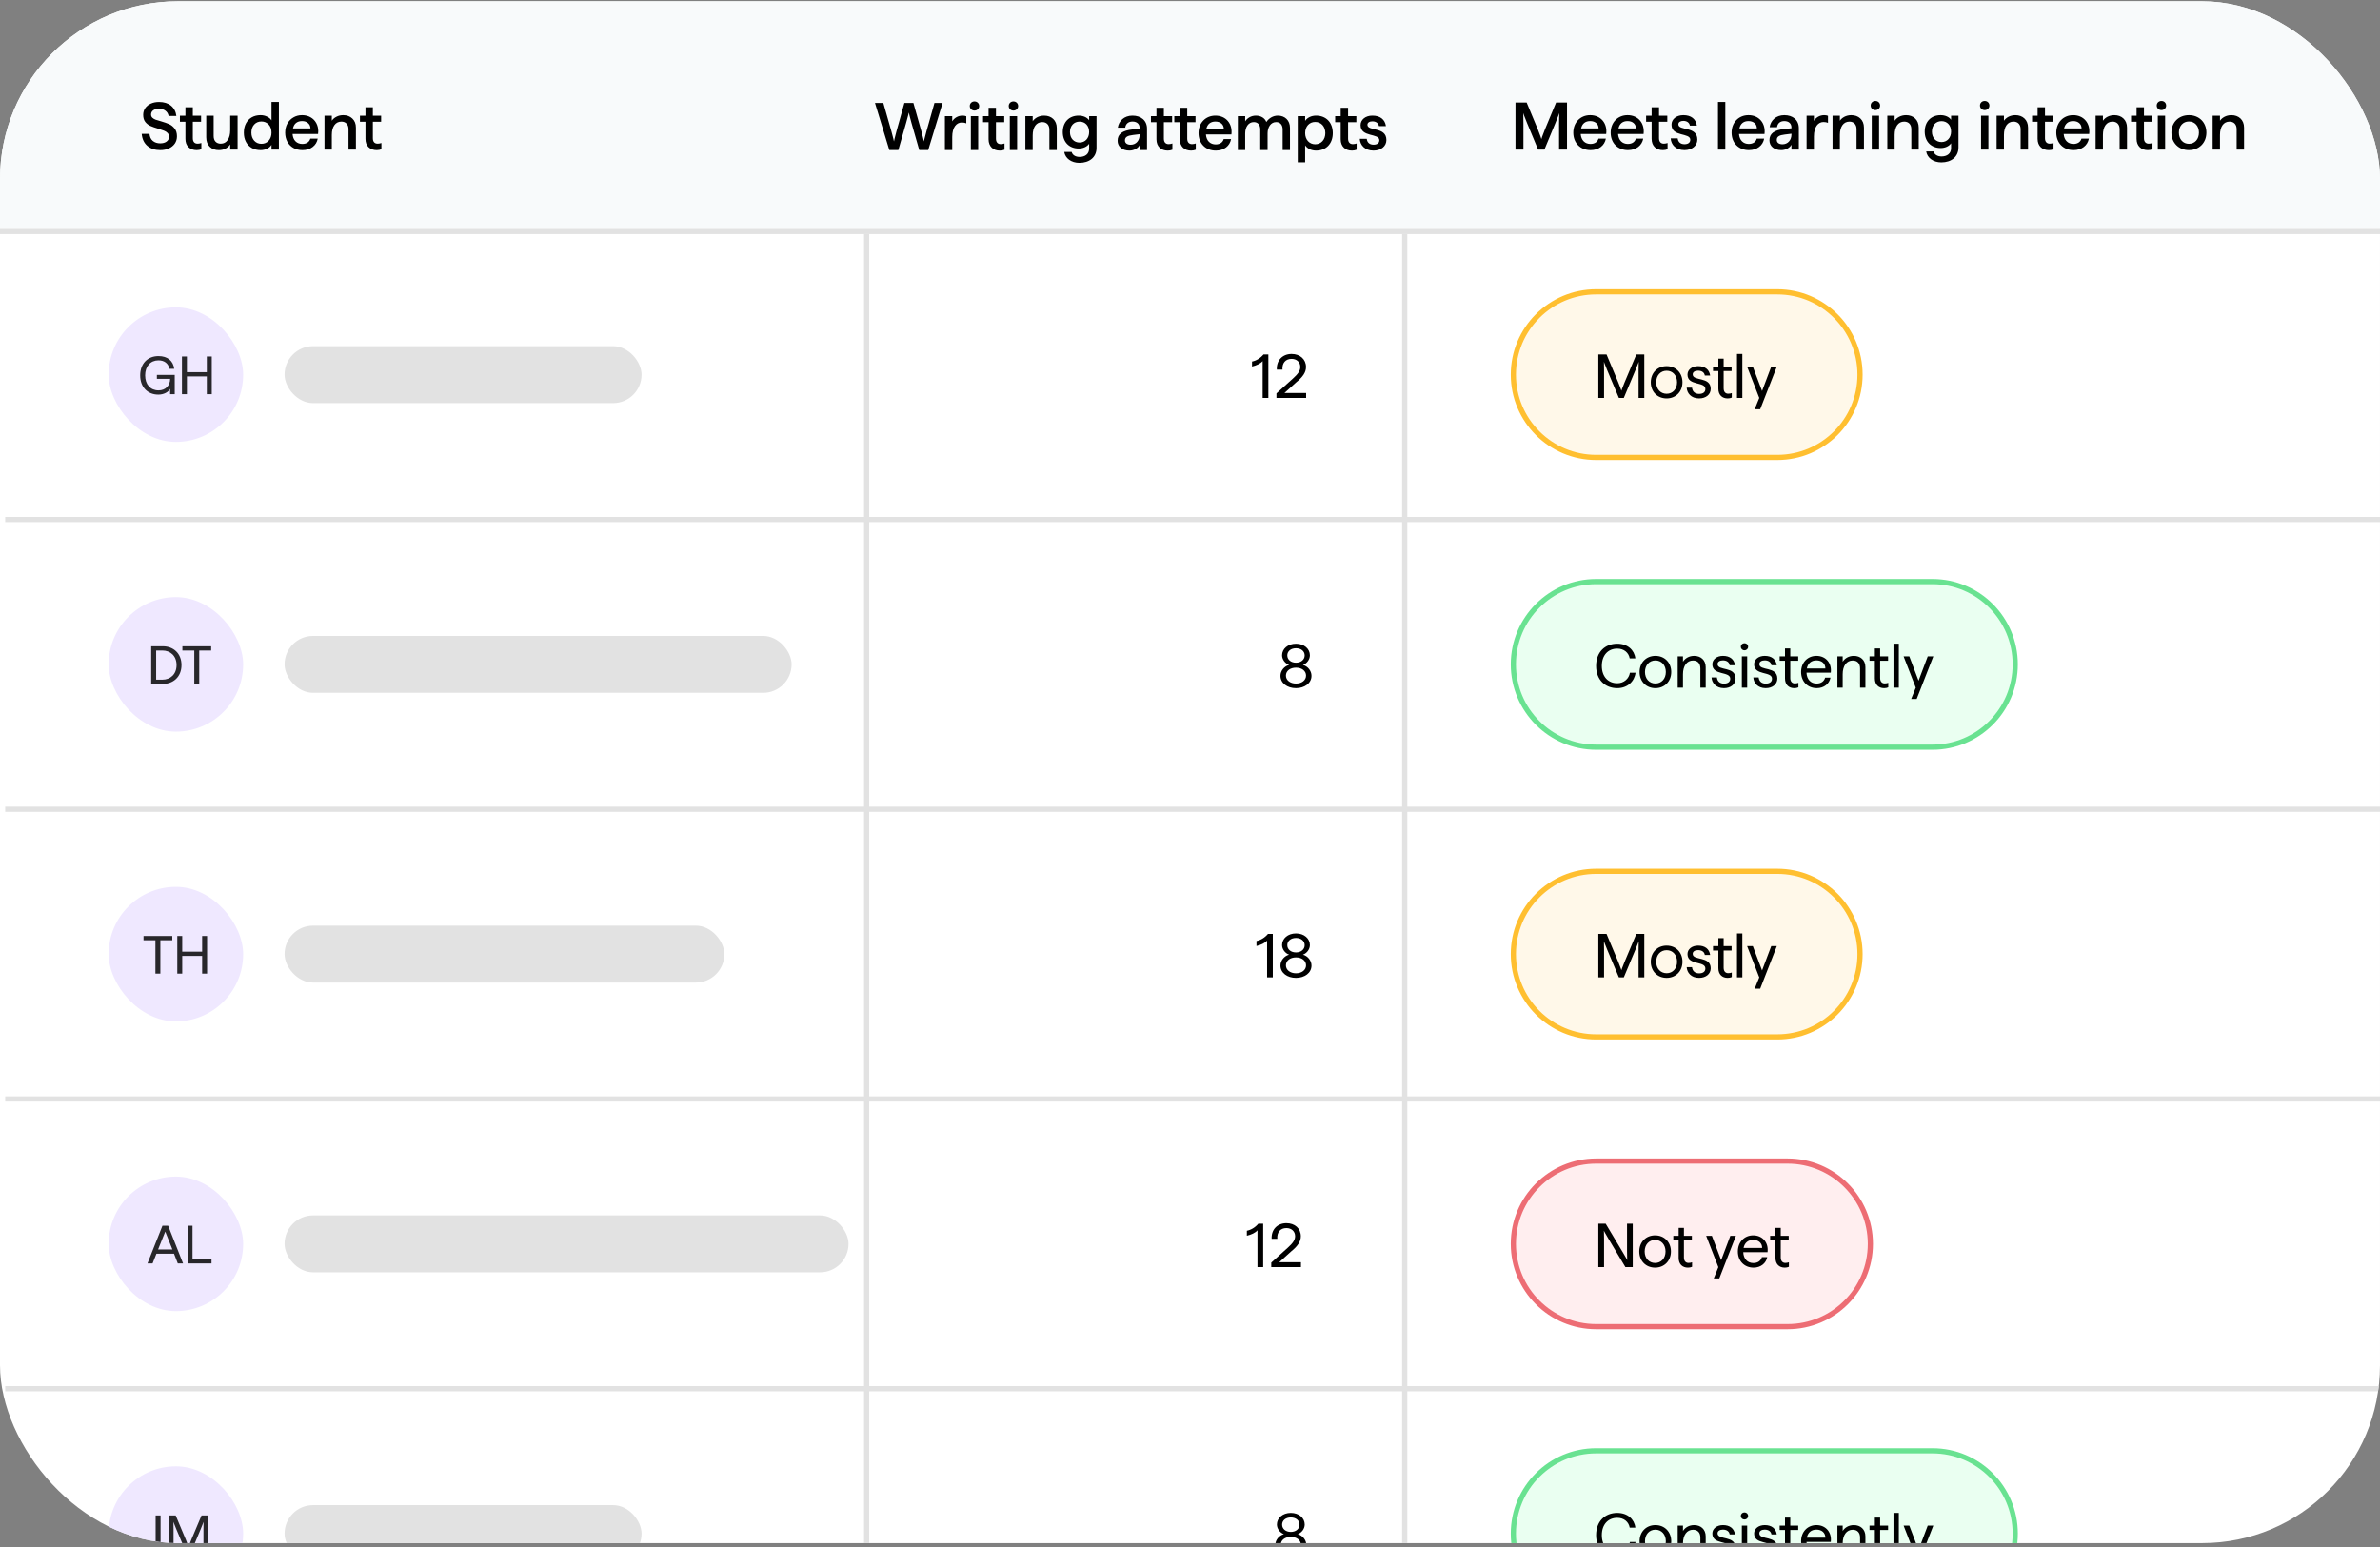<svg width="460" height="299" viewBox="0 0 460 299" fill="none" xmlns="http://www.w3.org/2000/svg">
<rect x="0" y="0" width="460" height="299" fill="#808080" stroke="none"/>
<g clip-path="url(#clip0_17684_5222)">
<rect y="0.249" width="460" height="298" rx="34.368" fill="white"/>
<rect x="-16" y="-10.751" width="518" height="55" fill="#F8FAFB"/>
<path d="M30.965 29.013C29.96 29.013 29.132 28.74 28.482 28.194C27.841 27.64 27.477 26.864 27.39 25.867H28.885C28.946 26.465 29.162 26.92 29.535 27.232C29.916 27.544 30.393 27.7 30.965 27.7C31.468 27.7 31.875 27.588 32.187 27.362C32.508 27.128 32.668 26.821 32.668 26.439C32.668 26.136 32.573 25.889 32.382 25.698C32.2 25.508 31.97 25.36 31.693 25.256C31.424 25.144 31.047 25.014 30.562 24.866C29.947 24.684 29.444 24.507 29.054 24.333C28.673 24.16 28.348 23.904 28.079 23.566C27.81 23.22 27.676 22.765 27.676 22.201C27.676 21.707 27.806 21.274 28.066 20.901C28.335 20.52 28.699 20.225 29.158 20.017C29.626 19.809 30.15 19.705 30.731 19.705C31.684 19.705 32.456 19.944 33.045 20.42C33.634 20.897 33.981 21.56 34.085 22.409H32.59C32.503 21.976 32.295 21.638 31.966 21.395C31.637 21.144 31.225 21.018 30.731 21.018C30.263 21.018 29.89 21.118 29.613 21.317C29.336 21.517 29.197 21.79 29.197 22.136C29.197 22.379 29.279 22.583 29.444 22.747C29.609 22.903 29.817 23.029 30.068 23.124C30.328 23.22 30.675 23.324 31.108 23.436C31.758 23.627 32.287 23.813 32.694 23.995C33.101 24.177 33.452 24.459 33.747 24.84C34.05 25.213 34.202 25.716 34.202 26.348C34.202 26.877 34.063 27.345 33.786 27.752C33.509 28.151 33.123 28.463 32.629 28.688C32.144 28.905 31.589 29.013 30.965 29.013ZM38.01 29.013C37.368 29.013 36.844 28.823 36.437 28.441C36.038 28.06 35.839 27.523 35.839 26.829V23.527H34.773V22.357H35.839V20.732H37.269V22.357H38.868V23.527H37.269V26.712C37.269 27.059 37.351 27.323 37.516 27.505C37.681 27.679 37.906 27.765 38.192 27.765C38.434 27.765 38.677 27.722 38.92 27.635V28.844C38.66 28.957 38.356 29.013 38.01 29.013ZM42.295 29.013C41.576 29.013 40.991 28.797 40.54 28.363C40.09 27.921 39.864 27.315 39.864 26.543V22.357H41.294V26.283C41.294 26.751 41.416 27.115 41.658 27.375C41.91 27.635 42.243 27.765 42.659 27.765C43.231 27.765 43.678 27.536 43.998 27.076C44.328 26.608 44.492 25.976 44.492 25.178V22.357H45.922V28.909H44.492V27.895C44.302 28.225 44.011 28.493 43.621 28.701C43.24 28.909 42.798 29.013 42.295 29.013ZM50.369 29.013C49.727 29.013 49.16 28.875 48.666 28.597C48.181 28.32 47.803 27.926 47.535 27.414C47.266 26.903 47.132 26.309 47.132 25.633C47.132 24.957 47.266 24.364 47.535 23.852C47.803 23.341 48.181 22.947 48.666 22.669C49.16 22.392 49.727 22.253 50.369 22.253C50.819 22.253 51.236 22.349 51.617 22.539C52.007 22.721 52.293 22.964 52.475 23.267V19.705H53.905V28.909H52.475V27.986C52.293 28.298 52.007 28.55 51.617 28.74C51.227 28.922 50.811 29.013 50.369 29.013ZM50.525 27.791C51.097 27.791 51.565 27.592 51.929 27.193C52.293 26.786 52.475 26.266 52.475 25.633C52.475 24.992 52.293 24.472 51.929 24.073C51.565 23.675 51.097 23.475 50.525 23.475C49.953 23.475 49.485 23.675 49.121 24.073C48.766 24.472 48.588 24.992 48.588 25.633C48.588 26.266 48.77 26.786 49.134 27.193C49.498 27.592 49.962 27.791 50.525 27.791ZM58.458 29.013C57.8 29.013 57.215 28.87 56.703 28.584C56.2 28.298 55.81 27.9 55.533 27.388C55.256 26.868 55.117 26.283 55.117 25.633C55.117 24.983 55.256 24.403 55.533 23.891C55.819 23.38 56.209 22.981 56.703 22.695C57.197 22.401 57.756 22.253 58.38 22.253C59.004 22.253 59.55 22.388 60.018 22.656C60.495 22.925 60.863 23.298 61.123 23.774C61.383 24.251 61.513 24.784 61.513 25.373C61.513 25.547 61.5 25.72 61.474 25.893H56.547C56.59 26.5 56.781 26.972 57.119 27.31C57.466 27.648 57.904 27.817 58.432 27.817C58.84 27.817 59.178 27.726 59.446 27.544C59.715 27.362 59.892 27.111 59.979 26.79H61.409C61.288 27.458 60.963 27.995 60.434 28.402C59.906 28.81 59.247 29.013 58.458 29.013ZM60.005 24.814C59.996 24.381 59.84 24.039 59.537 23.787C59.242 23.527 58.857 23.397 58.38 23.397C57.912 23.397 57.526 23.519 57.223 23.761C56.928 23.995 56.729 24.346 56.625 24.814H60.005ZM62.718 22.357H64.135V23.332C64.334 23.02 64.629 22.765 65.019 22.565C65.409 22.357 65.851 22.253 66.345 22.253C67.064 22.253 67.649 22.47 68.1 22.903C68.559 23.337 68.789 23.922 68.789 24.658V28.909H67.359V24.97C67.359 24.511 67.233 24.151 66.982 23.891C66.739 23.631 66.406 23.501 65.981 23.501C65.409 23.501 64.958 23.731 64.629 24.19C64.299 24.65 64.135 25.278 64.135 26.075V28.909H62.718V22.357ZM72.808 29.013C72.166 29.013 71.642 28.823 71.235 28.441C70.836 28.06 70.637 27.523 70.637 26.829V23.527H69.571V22.357H70.637V20.732H72.067V22.357H73.666V23.527H72.067V26.712C72.067 27.059 72.149 27.323 72.314 27.505C72.478 27.679 72.704 27.765 72.99 27.765C73.232 27.765 73.475 27.722 73.718 27.635V28.844C73.458 28.957 73.154 29.013 72.808 29.013Z" fill="black"/>
<path d="M171.886 29L169.117 19.9H170.729L172.276 25.334C172.64 26.595 172.783 27.336 172.783 27.336C172.783 27.336 172.926 26.595 173.277 25.334L174.798 19.9H176.54L178.074 25.334C178.425 26.595 178.568 27.336 178.568 27.336C178.568 27.336 178.724 26.595 179.075 25.334L180.609 19.9H182.182L179.4 29H177.671L176.163 23.735C175.799 22.487 175.656 21.746 175.656 21.746C175.656 21.746 175.5 22.487 175.136 23.735L173.628 29H171.886ZM182.628 29V22.448H184.045V23.449C184.422 22.786 185.202 22.344 186.021 22.344C186.294 22.344 186.554 22.383 186.762 22.474V23.839C186.463 23.709 186.151 23.67 185.891 23.67C184.877 23.67 184.045 24.58 184.045 26.465V29H182.628ZM187.643 29V22.448H189.06V29H187.643ZM188.345 21.369C187.825 21.369 187.435 20.992 187.435 20.485C187.435 19.978 187.825 19.601 188.345 19.601C188.865 19.601 189.255 19.978 189.255 20.485C189.255 20.992 188.865 21.369 188.345 21.369ZM193.238 29.104C191.99 29.104 191.067 28.337 191.067 26.92V23.618H190.001V22.448H191.067V20.823H192.497V22.448H194.096V23.618H192.497V26.803C192.497 27.505 192.861 27.856 193.42 27.856C193.654 27.856 193.927 27.804 194.148 27.726V28.935C193.875 29.052 193.55 29.104 193.238 29.104ZM195.171 29V22.448H196.588V29H195.171ZM195.873 21.369C195.353 21.369 194.963 20.992 194.963 20.485C194.963 19.978 195.353 19.601 195.873 19.601C196.393 19.601 196.783 19.978 196.783 20.485C196.783 20.992 196.393 21.369 195.873 21.369ZM198.18 29V22.448H199.597V23.423C199.974 22.851 200.767 22.344 201.807 22.344C203.211 22.344 204.251 23.241 204.251 24.749V29H202.821V25.061C202.821 24.125 202.275 23.592 201.443 23.592C200.299 23.592 199.597 24.567 199.597 26.166V29H198.18ZM208.619 31.47C207.059 31.47 205.889 30.599 205.694 29.364H207.124C207.28 29.962 207.865 30.326 208.658 30.326C209.711 30.326 210.504 29.78 210.504 28.714V27.778C210.114 28.35 209.334 28.701 208.489 28.701C206.643 28.701 205.408 27.44 205.408 25.529C205.408 23.592 206.63 22.344 208.489 22.344C209.321 22.344 210.114 22.669 210.504 23.241V22.448H211.934V28.584C211.934 30.417 210.53 31.47 208.619 31.47ZM208.658 27.544C209.737 27.544 210.504 26.712 210.504 25.516C210.504 24.294 209.737 23.501 208.658 23.501C207.566 23.501 206.799 24.307 206.799 25.529C206.799 26.725 207.566 27.544 208.658 27.544ZM218.298 29.104C216.907 29.104 216.01 28.337 216.01 27.206C216.01 25.906 216.907 25.23 218.935 25.009L220.261 24.879V24.71C220.261 23.943 219.715 23.488 218.883 23.488C218.103 23.488 217.583 23.904 217.479 24.671H216.049C216.231 23.384 217.271 22.344 218.883 22.344C220.521 22.344 221.691 23.267 221.691 24.879V29H220.261V28.051C219.988 28.623 219.182 29.104 218.298 29.104ZM217.427 27.141C217.427 27.661 217.856 27.973 218.532 27.973C219.572 27.973 220.261 27.154 220.261 26.114V25.932L219 26.088C217.895 26.218 217.427 26.491 217.427 27.141ZM225.688 29.104C224.44 29.104 223.517 28.337 223.517 26.92V23.618H222.451V22.448H223.517V20.823H224.947V22.448H226.546V23.618H224.947V26.803C224.947 27.505 225.311 27.856 225.87 27.856C226.104 27.856 226.377 27.804 226.598 27.726V28.935C226.325 29.052 226 29.104 225.688 29.104ZM230.207 29.104C228.959 29.104 228.036 28.337 228.036 26.92V23.618H226.97V22.448H228.036V20.823H229.466V22.448H231.065V23.618H229.466V26.803C229.466 27.505 229.83 27.856 230.389 27.856C230.623 27.856 230.896 27.804 231.117 27.726V28.935C230.844 29.052 230.519 29.104 230.207 29.104ZM234.989 29.104C232.987 29.104 231.648 27.7 231.648 25.724C231.648 23.748 233.026 22.344 234.911 22.344C236.991 22.344 238.265 23.956 238.005 25.984H233.078C233.169 27.206 233.91 27.908 234.963 27.908C235.795 27.908 236.341 27.505 236.51 26.881H237.94C237.706 28.194 236.588 29.104 234.989 29.104ZM233.156 24.905H236.536C236.523 24.034 235.86 23.488 234.911 23.488C233.988 23.488 233.364 23.969 233.156 24.905ZM246.971 22.344C248.362 22.344 249.324 23.267 249.324 24.71V29H247.907V25.022C247.907 24.138 247.439 23.592 246.659 23.592C245.619 23.592 244.995 24.567 244.995 25.776V29H243.578V25.022C243.578 24.138 243.123 23.592 242.33 23.592C241.29 23.592 240.666 24.567 240.666 25.776V29H239.249V22.448H240.666V23.449C241.043 22.838 241.797 22.344 242.746 22.344C243.721 22.344 244.501 22.851 244.748 23.579C245.242 22.851 246.061 22.344 246.971 22.344ZM250.827 31.366V22.448H252.257V23.358C252.634 22.747 253.466 22.344 254.363 22.344C256.313 22.344 257.6 23.67 257.6 25.724C257.6 27.778 256.313 29.104 254.363 29.104C253.479 29.104 252.634 28.701 252.257 28.077V31.366H250.827ZM254.207 27.882C255.338 27.882 256.157 26.998 256.157 25.724C256.157 24.437 255.338 23.566 254.207 23.566C253.063 23.566 252.257 24.437 252.257 25.724C252.257 26.985 253.063 27.882 254.207 27.882ZM261.298 29.104C260.05 29.104 259.127 28.337 259.127 26.92V23.618H258.061V22.448H259.127V20.823H260.557V22.448H262.156V23.618H260.557V26.803C260.557 27.505 260.921 27.856 261.48 27.856C261.714 27.856 261.987 27.804 262.208 27.726V28.935C261.935 29.052 261.61 29.104 261.298 29.104ZM265.48 29.104C263.79 29.104 262.88 28.038 262.815 26.829H264.167C264.245 27.544 264.713 27.96 265.48 27.96C266.169 27.96 266.598 27.648 266.598 27.102C266.598 25.685 262.971 26.608 262.971 24.177C262.971 23.15 263.881 22.344 265.259 22.344C266.754 22.344 267.69 23.085 267.872 24.372H266.52C266.429 23.787 265.922 23.449 265.259 23.449C264.713 23.449 264.297 23.683 264.297 24.112C264.297 25.425 267.963 24.424 267.963 27.063C267.963 28.259 266.923 29.104 265.48 29.104Z" fill="black"/>
<path d="M292.91 28.909V19.809H295.068L297.213 24.97C297.707 26.166 297.915 26.881 297.915 26.881C297.915 26.881 298.123 26.166 298.617 24.97L300.762 19.809H302.868V28.909H301.334V23.904C301.334 22.604 301.386 21.85 301.386 21.85C301.386 21.85 301.126 22.565 300.632 23.761L298.5 28.909H297.278L295.146 23.774C294.639 22.565 294.405 21.85 294.405 21.85C294.405 21.85 294.444 22.604 294.444 23.917V28.909H292.91ZM307.424 29.013C305.422 29.013 304.083 27.609 304.083 25.633C304.083 23.657 305.461 22.253 307.346 22.253C309.426 22.253 310.7 23.865 310.44 25.893H305.513C305.604 27.115 306.345 27.817 307.398 27.817C308.23 27.817 308.776 27.414 308.945 26.79H310.375C310.141 28.103 309.023 29.013 307.424 29.013ZM305.591 24.814H308.971C308.958 23.943 308.295 23.397 307.346 23.397C306.423 23.397 305.799 23.878 305.591 24.814ZM314.648 29.013C312.646 29.013 311.307 27.609 311.307 25.633C311.307 23.657 312.685 22.253 314.57 22.253C316.65 22.253 317.924 23.865 317.664 25.893H312.737C312.828 27.115 313.569 27.817 314.622 27.817C315.454 27.817 316 27.414 316.169 26.79H317.599C317.365 28.103 316.247 29.013 314.648 29.013ZM312.815 24.814H316.195C316.182 23.943 315.519 23.397 314.57 23.397C313.647 23.397 313.023 23.878 312.815 24.814ZM321.393 29.013C320.145 29.013 319.222 28.246 319.222 26.829V23.527H318.156V22.357H319.222V20.732H320.652V22.357H322.251V23.527H320.652V26.712C320.652 27.414 321.016 27.765 321.575 27.765C321.809 27.765 322.082 27.713 322.303 27.635V28.844C322.03 28.961 321.705 29.013 321.393 29.013ZM325.574 29.013C323.884 29.013 322.974 27.947 322.909 26.738H324.261C324.339 27.453 324.807 27.869 325.574 27.869C326.263 27.869 326.692 27.557 326.692 27.011C326.692 25.594 323.065 26.517 323.065 24.086C323.065 23.059 323.975 22.253 325.353 22.253C326.848 22.253 327.784 22.994 327.966 24.281H326.614C326.523 23.696 326.016 23.358 325.353 23.358C324.807 23.358 324.391 23.592 324.391 24.021C324.391 25.334 328.057 24.333 328.057 26.972C328.057 28.168 327.017 29.013 325.574 29.013ZM332.047 28.909V19.705H333.464V28.909H332.047ZM338.02 29.013C336.018 29.013 334.679 27.609 334.679 25.633C334.679 23.657 336.057 22.253 337.942 22.253C340.022 22.253 341.296 23.865 341.036 25.893H336.109C336.2 27.115 336.941 27.817 337.994 27.817C338.826 27.817 339.372 27.414 339.541 26.79H340.971C340.737 28.103 339.619 29.013 338.02 29.013ZM336.187 24.814H339.567C339.554 23.943 338.891 23.397 337.942 23.397C337.019 23.397 336.395 23.878 336.187 24.814ZM344.281 29.013C342.89 29.013 341.993 28.246 341.993 27.115C341.993 25.815 342.89 25.139 344.918 24.918L346.244 24.788V24.619C346.244 23.852 345.698 23.397 344.866 23.397C344.086 23.397 343.566 23.813 343.462 24.58H342.032C342.214 23.293 343.254 22.253 344.866 22.253C346.504 22.253 347.674 23.176 347.674 24.788V28.909H346.244V27.96C345.971 28.532 345.165 29.013 344.281 29.013ZM343.41 27.05C343.41 27.57 343.839 27.882 344.515 27.882C345.555 27.882 346.244 27.063 346.244 26.023V25.841L344.983 25.997C343.878 26.127 343.41 26.4 343.41 27.05ZM349.173 28.909V22.357H350.59V23.358C350.967 22.695 351.747 22.253 352.566 22.253C352.839 22.253 353.099 22.292 353.307 22.383V23.748C353.008 23.618 352.696 23.579 352.436 23.579C351.422 23.579 350.59 24.489 350.59 26.374V28.909H349.173ZM354.188 28.909V22.357H355.605V23.332C355.982 22.76 356.775 22.253 357.815 22.253C359.219 22.253 360.259 23.15 360.259 24.658V28.909H358.829V24.97C358.829 24.034 358.283 23.501 357.451 23.501C356.307 23.501 355.605 24.476 355.605 26.075V28.909H354.188ZM361.767 28.909V22.357H363.184V28.909H361.767ZM362.469 21.278C361.949 21.278 361.559 20.901 361.559 20.394C361.559 19.887 361.949 19.51 362.469 19.51C362.989 19.51 363.379 19.887 363.379 20.394C363.379 20.901 362.989 21.278 362.469 21.278ZM364.775 28.909V22.357H366.192V23.332C366.569 22.76 367.362 22.253 368.402 22.253C369.806 22.253 370.846 23.15 370.846 24.658V28.909H369.416V24.97C369.416 24.034 368.87 23.501 368.038 23.501C366.894 23.501 366.192 24.476 366.192 26.075V28.909H364.775ZM375.215 31.379C373.655 31.379 372.485 30.508 372.29 29.273H373.72C373.876 29.871 374.461 30.235 375.254 30.235C376.307 30.235 377.1 29.689 377.1 28.623V27.687C376.71 28.259 375.93 28.61 375.085 28.61C373.239 28.61 372.004 27.349 372.004 25.438C372.004 23.501 373.226 22.253 375.085 22.253C375.917 22.253 376.71 22.578 377.1 23.15V22.357H378.53V28.493C378.53 30.326 377.126 31.379 375.215 31.379ZM375.254 27.453C376.333 27.453 377.1 26.621 377.1 25.425C377.1 24.203 376.333 23.41 375.254 23.41C374.162 23.41 373.395 24.216 373.395 25.438C373.395 26.634 374.162 27.453 375.254 27.453ZM382.892 28.909V22.357H384.309V28.909H382.892ZM383.594 21.278C383.074 21.278 382.684 20.901 382.684 20.394C382.684 19.887 383.074 19.51 383.594 19.51C384.114 19.51 384.504 19.887 384.504 20.394C384.504 20.901 384.114 21.278 383.594 21.278ZM385.9 28.909V22.357H387.317V23.332C387.694 22.76 388.487 22.253 389.527 22.253C390.931 22.253 391.971 23.15 391.971 24.658V28.909H390.541V24.97C390.541 24.034 389.995 23.501 389.163 23.501C388.019 23.501 387.317 24.476 387.317 26.075V28.909H385.9ZM395.99 29.013C394.742 29.013 393.819 28.246 393.819 26.829V23.527H392.753V22.357H393.819V20.732H395.249V22.357H396.848V23.527H395.249V26.712C395.249 27.414 395.613 27.765 396.172 27.765C396.406 27.765 396.679 27.713 396.9 27.635V28.844C396.627 28.961 396.302 29.013 395.99 29.013ZM400.773 29.013C398.771 29.013 397.432 27.609 397.432 25.633C397.432 23.657 398.81 22.253 400.695 22.253C402.775 22.253 404.049 23.865 403.789 25.893H398.862C398.953 27.115 399.694 27.817 400.747 27.817C401.579 27.817 402.125 27.414 402.294 26.79H403.724C403.49 28.103 402.372 29.013 400.773 29.013ZM398.94 24.814H402.32C402.307 23.943 401.644 23.397 400.695 23.397C399.772 23.397 399.148 23.878 398.94 24.814ZM405.032 28.909V22.357H406.449V23.332C406.826 22.76 407.619 22.253 408.659 22.253C410.063 22.253 411.103 23.15 411.103 24.658V28.909H409.673V24.97C409.673 24.034 409.127 23.501 408.295 23.501C407.151 23.501 406.449 24.476 406.449 26.075V28.909H405.032ZM415.122 29.013C413.874 29.013 412.951 28.246 412.951 26.829V23.527H411.885V22.357H412.951V20.732H414.381V22.357H415.98V23.527H414.381V26.712C414.381 27.414 414.745 27.765 415.304 27.765C415.538 27.765 415.811 27.713 416.032 27.635V28.844C415.759 28.961 415.434 29.013 415.122 29.013ZM417.055 28.909V22.357H418.472V28.909H417.055ZM417.757 21.278C417.237 21.278 416.847 20.901 416.847 20.394C416.847 19.887 417.237 19.51 417.757 19.51C418.277 19.51 418.667 19.887 418.667 20.394C418.667 20.901 418.277 21.278 417.757 21.278ZM423.067 29.013C421.104 29.013 419.687 27.596 419.687 25.62C419.687 23.644 421.104 22.253 423.067 22.253C425.03 22.253 426.447 23.644 426.447 25.62C426.447 27.609 425.03 29.013 423.067 29.013ZM423.067 27.791C424.211 27.791 425.004 26.907 425.004 25.62C425.004 24.359 424.211 23.475 423.067 23.475C421.936 23.475 421.13 24.346 421.13 25.62C421.13 26.907 421.936 27.791 423.067 27.791ZM427.655 28.909V22.357H429.072V23.332C429.449 22.76 430.242 22.253 431.282 22.253C432.686 22.253 433.726 23.15 433.726 24.658V28.909H432.296V24.97C432.296 24.034 431.75 23.501 430.918 23.501C429.774 23.501 429.072 24.476 429.072 26.075V28.909H427.655Z" fill="black"/>
<line x1="-12" y1="44.749" x2="502" y2="44.749" stroke="#E2E2E2"/>
<line x1="271.5" y1="45.249" x2="271.5" y2="302.249" stroke="#E2E2E2"/>
<path d="M167.5 45.249L167.5 301.249" stroke="#E2E2E2"/>
<rect x="1" y="63.409" width="9" height="18" fill="white"/>
<rect x="21" y="59.409" width="26" height="26" rx="13" fill="#EFE8FF"/>
<path d="M30.6 76.27C28.604 76.27 27.096 74.887 27.096 72.547C27.096 70.301 28.51 68.824 30.631 68.824C32.42 68.824 33.492 69.781 33.668 71.278H32.722C32.566 70.259 31.765 69.645 30.631 69.645C29.082 69.645 28.052 70.8 28.052 72.547C28.052 74.315 29.082 75.449 30.642 75.449C31.994 75.449 32.867 74.523 32.888 73.223H30.32V72.454H33.772V76.187H32.878V75.147C32.545 75.792 31.64 76.27 30.6 76.27ZM39.973 76.187V72.755H36.125V76.187H35.168V68.907H36.125V71.933H39.973V68.907H40.93V76.187H39.973Z" fill="#28272B"/>
<rect x="55" y="66.909" width="69" height="11" rx="5.5" fill="#E2E2E2"/>
<path d="M244.042 69.793C243.634 70.273 242.854 70.633 241.99 70.837V69.877C242.794 69.721 243.61 69.229 244.21 68.509H245.146V76.909H244.042V69.793ZM246.71 76.909V76.033L249.902 73.153C250.838 72.313 251.318 71.665 251.318 70.933C251.318 69.985 250.61 69.361 249.638 69.361C248.474 69.361 247.778 70.165 247.874 71.437H246.782C246.686 69.661 247.874 68.413 249.638 68.413C251.258 68.413 252.422 69.433 252.422 70.933C252.422 71.977 251.786 72.877 250.526 73.897L248.246 75.961H252.446V76.909H246.71Z" fill="black"/>
<path d="M308.5 56.409H343.5C352.337 56.409 359.5 63.573 359.5 72.409C359.5 81.246 352.337 88.409 343.5 88.409H308.5C299.663 88.409 292.5 81.246 292.5 72.409C292.5 63.573 299.663 56.409 308.5 56.409Z" fill="#FFF8E9"/>
<path d="M308.5 56.409H343.5C352.337 56.409 359.5 63.573 359.5 72.409C359.5 81.246 352.337 88.409 343.5 88.409H308.5C299.663 88.409 292.5 81.246 292.5 72.409C292.5 63.573 299.663 56.409 308.5 56.409Z" stroke="#FFBF30"/>
<path d="M308.924 76.909V68.509H310.508L312.788 73.945C313.208 74.953 313.376 75.517 313.376 75.517C313.376 75.517 313.556 74.965 313.976 73.945L316.268 68.509H317.804V76.909H316.7V71.605C316.7 70.513 316.736 69.925 316.736 69.925C316.736 69.925 316.532 70.477 316.112 71.485L313.844 76.909H312.896L310.616 71.497C310.196 70.489 310.004 69.925 310.004 69.925C310.004 69.925 310.028 70.525 310.028 71.617V76.909H308.924ZM322.121 77.005C320.345 77.005 319.061 75.709 319.061 73.885C319.061 72.061 320.345 70.765 322.121 70.765C323.897 70.765 325.181 72.061 325.181 73.885C325.181 75.709 323.885 77.005 322.121 77.005ZM322.121 76.105C323.297 76.105 324.137 75.193 324.137 73.885C324.137 72.565 323.297 71.653 322.121 71.653C320.945 71.653 320.105 72.565 320.105 73.885C320.105 75.193 320.945 76.105 322.121 76.105ZM328.397 77.005C326.837 77.005 326.057 75.973 325.997 74.929H327.029C327.113 75.697 327.617 76.129 328.397 76.129C329.141 76.129 329.609 75.805 329.609 75.181C329.609 73.693 326.153 74.629 326.153 72.397C326.153 71.473 326.993 70.765 328.205 70.765C329.525 70.765 330.365 71.413 330.533 72.577H329.501C329.417 71.965 328.889 71.641 328.205 71.641C327.617 71.641 327.161 71.881 327.161 72.361C327.161 73.729 330.641 72.721 330.641 75.157C330.641 76.249 329.705 77.005 328.397 77.005ZM333.909 77.005C332.877 77.005 332.121 76.357 332.121 75.121V71.713H331.089V70.861H332.121V69.325H333.141V70.861H334.677V71.713H333.141V75.037C333.141 75.745 333.501 76.093 334.029 76.093C334.257 76.093 334.509 76.045 334.713 75.973V76.849C334.485 76.957 334.185 77.005 333.909 77.005ZM335.722 76.909V68.413H336.754V76.909H335.722ZM339.139 79.093L340.027 76.909L337.675 70.861H338.779L340.567 75.565L342.343 70.861H343.423L340.207 79.093H339.139Z" fill="black"/>
<line x1="1" y1="100.409" x2="489" y2="100.409" stroke="#E2E2E2"/>
<rect x="1" y="119.409" width="9" height="18" fill="white"/>
<g clip-path="url(#clip1_17684_5222)">
<rect x="21" y="115.409" width="26" height="26" rx="13" fill="#EFE8FF"/>
<path d="M29.224 132.187V124.907H31.471C33.467 124.907 35.079 126.249 35.079 128.547C35.079 130.835 33.467 132.187 31.471 132.187H29.224ZM31.377 131.365C32.927 131.365 34.123 130.336 34.123 128.547C34.123 126.758 32.927 125.729 31.377 125.729H30.181V131.365H31.377ZM37.551 132.187V125.729H35.252V124.907H40.816V125.729H38.508V132.187H37.551Z" fill="#28272B"/>
<rect x="55" y="122.909" width="98" height="11" rx="5.5" fill="#E2E2E2"/>
</g>
<path d="M250.485 133.005C248.805 133.005 247.485 132.045 247.485 130.617C247.485 129.669 248.193 128.781 249.153 128.517C248.373 128.241 247.797 127.449 247.797 126.657C247.797 125.397 248.925 124.413 250.485 124.413C252.057 124.413 253.173 125.397 253.173 126.657C253.173 127.449 252.609 128.241 251.829 128.517C252.789 128.781 253.485 129.669 253.485 130.617C253.485 132.045 252.165 133.005 250.485 133.005ZM250.485 132.117C251.625 132.117 252.429 131.469 252.429 130.581C252.429 129.669 251.625 129.045 250.485 129.045C249.357 129.045 248.541 129.669 248.541 130.581C248.541 131.469 249.357 132.117 250.485 132.117ZM250.485 128.085C251.457 128.085 252.153 127.509 252.165 126.693C252.177 125.877 251.481 125.289 250.485 125.289C249.489 125.289 248.793 125.877 248.805 126.693C248.817 127.509 249.513 128.085 250.485 128.085Z" fill="black"/>
<path d="M308.5 112.409H373.5C382.337 112.409 389.5 119.573 389.5 128.409C389.5 137.246 382.337 144.409 373.5 144.409H308.5C299.663 144.409 292.5 137.246 292.5 128.409C292.5 119.573 299.663 112.409 308.5 112.409Z" fill="#EAFFF1"/>
<path d="M308.5 112.409H373.5C382.337 112.409 389.5 119.573 389.5 128.409C389.5 137.246 382.337 144.409 373.5 144.409H308.5C299.663 144.409 292.5 137.246 292.5 128.409C292.5 119.573 299.663 112.409 308.5 112.409Z" stroke="#69E291"/>
<path d="M312.584 133.005C310.22 133.005 308.492 131.373 308.492 128.709C308.492 126.045 310.196 124.413 312.584 124.413C314.564 124.413 315.884 125.613 316.076 127.257H314.984C314.792 126.141 313.868 125.361 312.584 125.361C310.82 125.361 309.596 126.633 309.596 128.709C309.596 130.785 310.82 132.057 312.584 132.057C313.88 132.057 314.852 131.157 315.02 130.029H316.112C315.908 131.697 314.564 133.005 312.584 133.005ZM319.953 133.005C318.177 133.005 316.893 131.709 316.893 129.885C316.893 128.061 318.177 126.765 319.953 126.765C321.729 126.765 323.013 128.061 323.013 129.885C323.013 131.709 321.717 133.005 319.953 133.005ZM319.953 132.105C321.129 132.105 321.969 131.193 321.969 129.885C321.969 128.565 321.129 127.653 319.953 127.653C318.777 127.653 317.937 128.565 317.937 129.885C317.937 131.193 318.777 132.105 319.953 132.105ZM324.261 132.909V126.861H325.281V127.905C325.653 127.281 326.421 126.765 327.429 126.765C328.701 126.765 329.673 127.557 329.673 128.949V132.909H328.641V129.177C328.641 128.205 328.089 127.665 327.225 127.665C326.037 127.665 325.281 128.697 325.281 130.317V132.909H324.261ZM333.202 133.005C331.642 133.005 330.862 131.973 330.802 130.929H331.834C331.918 131.697 332.422 132.129 333.202 132.129C333.946 132.129 334.414 131.805 334.414 131.181C334.414 129.693 330.958 130.629 330.958 128.397C330.958 127.473 331.798 126.765 333.01 126.765C334.33 126.765 335.17 127.413 335.338 128.577H334.306C334.222 127.965 333.694 127.641 333.01 127.641C332.422 127.641 331.966 127.881 331.966 128.361C331.966 129.729 335.446 128.721 335.446 131.157C335.446 132.249 334.51 133.005 333.202 133.005ZM336.659 132.909V126.861H337.691V132.909H336.659ZM337.163 125.685C336.767 125.685 336.467 125.397 336.467 125.001C336.467 124.605 336.767 124.317 337.163 124.317C337.571 124.317 337.871 124.605 337.871 125.001C337.871 125.397 337.571 125.685 337.163 125.685ZM341.276 133.005C339.716 133.005 338.936 131.973 338.876 130.929H339.908C339.992 131.697 340.496 132.129 341.276 132.129C342.02 132.129 342.488 131.805 342.488 131.181C342.488 129.693 339.032 130.629 339.032 128.397C339.032 127.473 339.872 126.765 341.084 126.765C342.404 126.765 343.244 127.413 343.412 128.577H342.38C342.296 127.965 341.768 127.641 341.084 127.641C340.496 127.641 340.04 127.881 340.04 128.361C340.04 129.729 343.52 128.721 343.52 131.157C343.52 132.249 342.584 133.005 341.276 133.005ZM346.788 133.005C345.756 133.005 345 132.357 345 131.121V127.713H343.968V126.861H345V125.325H346.02V126.861H347.556V127.713H346.02V131.037C346.02 131.745 346.38 132.093 346.908 132.093C347.136 132.093 347.388 132.045 347.592 131.973V132.849C347.364 132.957 347.064 133.005 346.788 133.005ZM351.148 133.005C349.36 133.005 348.112 131.709 348.112 129.885C348.112 128.061 349.36 126.765 351.076 126.765C352.924 126.765 354.076 128.205 353.848 130.017H349.156C349.204 131.301 349.972 132.117 351.112 132.117C351.988 132.117 352.564 131.673 352.756 130.977H353.788C353.572 132.153 352.54 133.005 351.148 133.005ZM349.216 129.201H352.804C352.804 128.241 352.096 127.641 351.076 127.641C350.092 127.641 349.42 128.193 349.216 129.201ZM355.129 132.909V126.861H356.149V127.905C356.521 127.281 357.289 126.765 358.297 126.765C359.569 126.765 360.541 127.557 360.541 128.949V132.909H359.509V129.177C359.509 128.205 358.957 127.665 358.093 127.665C356.905 127.665 356.149 128.697 356.149 130.317V132.909H355.129ZM364.155 133.005C363.123 133.005 362.367 132.357 362.367 131.121V127.713H361.335V126.861H362.367V125.325H363.387V126.861H364.923V127.713H363.387V131.037C363.387 131.745 363.747 132.093 364.275 132.093C364.503 132.093 364.755 132.045 364.959 131.973V132.849C364.731 132.957 364.431 133.005 364.155 133.005ZM365.968 132.909V124.413H367V132.909H365.968ZM369.385 135.093L370.273 132.909L367.921 126.861H369.025L370.813 131.565L372.589 126.861H373.669L370.453 135.093H369.385Z" fill="black"/>
<line x1="1" y1="156.409" x2="489" y2="156.409" stroke="#E2E2E2"/>
<rect x="1" y="175.409" width="9" height="18" fill="white"/>
<rect x="21" y="171.409" width="26" height="26" rx="13" fill="#EFE8FF"/>
<path d="M30.038 188.187V181.729H27.739V180.907H33.303V181.729H30.995V188.187H30.038ZM39.069 188.187V184.755H35.221V188.187H34.264V180.907H35.221V183.933H39.069V180.907H40.026V188.187H39.069Z" fill="#28272B"/>
<rect x="55" y="178.909" width="85" height="11" rx="5.5" fill="#E2E2E2"/>
<path d="M244.901 181.793C244.493 182.273 243.713 182.633 242.849 182.837V181.877C243.653 181.721 244.469 181.229 245.069 180.509H246.005V188.909H244.901V181.793ZM250.485 189.005C248.805 189.005 247.485 188.045 247.485 186.617C247.485 185.669 248.193 184.781 249.153 184.517C248.373 184.241 247.797 183.449 247.797 182.657C247.797 181.397 248.925 180.413 250.485 180.413C252.057 180.413 253.173 181.397 253.173 182.657C253.173 183.449 252.609 184.241 251.829 184.517C252.789 184.781 253.485 185.669 253.485 186.617C253.485 188.045 252.165 189.005 250.485 189.005ZM250.485 188.117C251.625 188.117 252.429 187.469 252.429 186.581C252.429 185.669 251.625 185.045 250.485 185.045C249.357 185.045 248.541 185.669 248.541 186.581C248.541 187.469 249.357 188.117 250.485 188.117ZM250.485 184.085C251.457 184.085 252.153 183.509 252.165 182.693C252.177 181.877 251.481 181.289 250.485 181.289C249.489 181.289 248.793 181.877 248.805 182.693C248.817 183.509 249.513 184.085 250.485 184.085Z" fill="black"/>
<path d="M308.5 168.409H343.5C352.337 168.409 359.5 175.573 359.5 184.409C359.5 193.246 352.337 200.409 343.5 200.409H308.5C299.663 200.409 292.5 193.246 292.5 184.409C292.5 175.573 299.663 168.409 308.5 168.409Z" fill="#FFF8E9"/>
<path d="M308.5 168.409H343.5C352.337 168.409 359.5 175.573 359.5 184.409C359.5 193.246 352.337 200.409 343.5 200.409H308.5C299.663 200.409 292.5 193.246 292.5 184.409C292.5 175.573 299.663 168.409 308.5 168.409Z" stroke="#FFBF30"/>
<path d="M308.924 188.909V180.509H310.508L312.788 185.945C313.208 186.953 313.376 187.517 313.376 187.517C313.376 187.517 313.556 186.965 313.976 185.945L316.268 180.509H317.804V188.909H316.7V183.605C316.7 182.513 316.736 181.925 316.736 181.925C316.736 181.925 316.532 182.477 316.112 183.485L313.844 188.909H312.896L310.616 183.497C310.196 182.489 310.004 181.925 310.004 181.925C310.004 181.925 310.028 182.525 310.028 183.617V188.909H308.924ZM322.121 189.005C320.345 189.005 319.061 187.709 319.061 185.885C319.061 184.061 320.345 182.765 322.121 182.765C323.897 182.765 325.181 184.061 325.181 185.885C325.181 187.709 323.885 189.005 322.121 189.005ZM322.121 188.105C323.297 188.105 324.137 187.193 324.137 185.885C324.137 184.565 323.297 183.653 322.121 183.653C320.945 183.653 320.105 184.565 320.105 185.885C320.105 187.193 320.945 188.105 322.121 188.105ZM328.397 189.005C326.837 189.005 326.057 187.973 325.997 186.929H327.029C327.113 187.697 327.617 188.129 328.397 188.129C329.141 188.129 329.609 187.805 329.609 187.181C329.609 185.693 326.153 186.629 326.153 184.397C326.153 183.473 326.993 182.765 328.205 182.765C329.525 182.765 330.365 183.413 330.533 184.577H329.501C329.417 183.965 328.889 183.641 328.205 183.641C327.617 183.641 327.161 183.881 327.161 184.361C327.161 185.729 330.641 184.721 330.641 187.157C330.641 188.249 329.705 189.005 328.397 189.005ZM333.909 189.005C332.877 189.005 332.121 188.357 332.121 187.121V183.713H331.089V182.861H332.121V181.325H333.141V182.861H334.677V183.713H333.141V187.037C333.141 187.745 333.501 188.093 334.029 188.093C334.257 188.093 334.509 188.045 334.713 187.973V188.849C334.485 188.957 334.185 189.005 333.909 189.005ZM335.722 188.909V180.413H336.754V188.909H335.722ZM339.139 191.093L340.027 188.909L337.675 182.861H338.779L340.567 187.565L342.343 182.861H343.423L340.207 191.093H339.139Z" fill="black"/>
<line x1="1" y1="212.409" x2="489" y2="212.409" stroke="#E2E2E2"/>
<rect x="1" y="231.409" width="9" height="18" fill="white"/>
<rect x="21" y="227.409" width="26" height="26" rx="13" fill="#EFE8FF"/>
<path d="M28.506 244.187L31.397 236.907H32.5L35.38 244.187H34.361L33.633 242.315H30.233L29.494 244.187H28.506ZM30.555 241.493H33.321L31.938 238.041L30.555 241.493ZM36.252 244.187V236.907H37.209V243.365H40.88V244.187H36.252Z" fill="#28272B"/>
<rect x="55" y="234.909" width="109" height="11" rx="5.5" fill="#E2E2E2"/>
<path d="M243.042 237.793C242.634 238.273 241.854 238.633 240.99 238.837V237.877C241.794 237.721 242.61 237.229 243.21 236.509H244.146V244.909H243.042V237.793ZM245.71 244.909V244.033L248.902 241.153C249.838 240.313 250.318 239.665 250.318 238.933C250.318 237.985 249.61 237.361 248.638 237.361C247.474 237.361 246.778 238.165 246.874 239.437H245.782C245.686 237.661 246.874 236.413 248.638 236.413C250.258 236.413 251.422 237.433 251.422 238.933C251.422 239.977 250.786 240.877 249.526 241.897L247.246 243.961H251.446V244.909H245.71Z" fill="black"/>
<path d="M308.5 224.409H345.5C354.337 224.409 361.5 231.573 361.5 240.409C361.5 249.246 354.337 256.409 345.5 256.409H308.5C299.663 256.409 292.5 249.246 292.5 240.409C292.5 231.573 299.663 224.409 308.5 224.409Z" fill="#FFEEEF"/>
<path d="M308.5 224.409H345.5C354.337 224.409 361.5 231.573 361.5 240.409C361.5 249.246 354.337 256.409 345.5 256.409H308.5C299.663 256.409 292.5 249.246 292.5 240.409C292.5 231.573 299.663 224.409 308.5 224.409Z" stroke="#ED6D74"/>
<path d="M308.924 244.909V236.509H310.34L313.676 242.089C314.24 243.025 314.516 243.553 314.516 243.553C314.516 243.553 314.468 242.965 314.468 241.873V236.509H315.572V244.909H314.156L310.82 239.329C310.256 238.393 309.992 237.865 309.992 237.865C309.992 237.865 310.028 238.453 310.028 239.545V244.909H308.924ZM319.894 245.005C318.118 245.005 316.834 243.709 316.834 241.885C316.834 240.061 318.118 238.765 319.894 238.765C321.67 238.765 322.954 240.061 322.954 241.885C322.954 243.709 321.658 245.005 319.894 245.005ZM319.894 244.105C321.07 244.105 321.91 243.193 321.91 241.885C321.91 240.565 321.07 239.653 319.894 239.653C318.718 239.653 317.878 240.565 317.878 241.885C317.878 243.193 318.718 244.105 319.894 244.105ZM326.233 245.005C325.201 245.005 324.445 244.357 324.445 243.121V239.713H323.413V238.861H324.445V237.325H325.465V238.861H327.001V239.713H325.465V243.037C325.465 243.745 325.825 244.093 326.353 244.093C326.581 244.093 326.833 244.045 327.037 243.973V244.849C326.809 244.957 326.509 245.005 326.233 245.005ZM331.229 247.093L332.117 244.909L329.765 238.861H330.869L332.657 243.565L334.433 238.861H335.513L332.297 247.093H331.229ZM338.925 245.005C337.137 245.005 335.889 243.709 335.889 241.885C335.889 240.061 337.137 238.765 338.853 238.765C340.701 238.765 341.853 240.205 341.625 242.017H336.933C336.981 243.301 337.749 244.117 338.889 244.117C339.765 244.117 340.341 243.673 340.533 242.977H341.565C341.349 244.153 340.317 245.005 338.925 245.005ZM336.993 241.201H340.581C340.581 240.241 339.873 239.641 338.853 239.641C337.869 239.641 337.197 240.193 336.993 241.201ZM344.948 245.005C343.916 245.005 343.16 244.357 343.16 243.121V239.713H342.128V238.861H343.16V237.325H344.18V238.861H345.716V239.713H344.18V243.037C344.18 243.745 344.54 244.093 345.068 244.093C345.296 244.093 345.548 244.045 345.752 243.973V244.849C345.524 244.957 345.224 245.005 344.948 245.005Z" fill="black"/>
<line x1="1" y1="268.409" x2="489" y2="268.409" stroke="#E2E2E2"/>
<rect x="1" y="287.409" width="9" height="18" fill="white"/>
<rect x="21" y="283.409" width="26" height="26" rx="13" fill="#EFE8FF"/>
<path d="M29.268 300.27C29.008 300.27 28.696 300.229 28.499 300.177V299.345C28.644 299.397 28.883 299.428 29.081 299.428C29.695 299.428 30.079 298.981 30.079 298.284V292.907H31.036V298.325C31.036 299.553 30.329 300.27 29.268 300.27ZM32.586 300.187V292.907H33.959L35.935 297.618C36.299 298.492 36.444 298.981 36.444 298.981C36.444 298.981 36.6 298.502 36.964 297.618L38.951 292.907H40.282V300.187H39.325V295.59C39.325 294.644 39.356 294.134 39.356 294.134C39.356 294.134 39.179 294.613 38.816 295.486L36.85 300.187H36.028L34.052 295.497C33.688 294.623 33.522 294.134 33.522 294.134C33.522 294.134 33.543 294.654 33.543 295.601V300.187H32.586Z" fill="#28272B"/>
<rect x="55" y="290.909" width="69" height="11" rx="5.5" fill="#E2E2E2"/>
<path d="M249.485 301.005C247.805 301.005 246.485 300.045 246.485 298.617C246.485 297.669 247.193 296.781 248.153 296.517C247.373 296.241 246.797 295.449 246.797 294.657C246.797 293.397 247.925 292.413 249.485 292.413C251.057 292.413 252.173 293.397 252.173 294.657C252.173 295.449 251.609 296.241 250.829 296.517C251.789 296.781 252.485 297.669 252.485 298.617C252.485 300.045 251.165 301.005 249.485 301.005ZM249.485 300.117C250.625 300.117 251.429 299.469 251.429 298.581C251.429 297.669 250.625 297.045 249.485 297.045C248.357 297.045 247.541 297.669 247.541 298.581C247.541 299.469 248.357 300.117 249.485 300.117ZM249.485 296.085C250.457 296.085 251.153 295.509 251.165 294.693C251.177 293.877 250.481 293.289 249.485 293.289C248.489 293.289 247.793 293.877 247.805 294.693C247.817 295.509 248.513 296.085 249.485 296.085Z" fill="black"/>
<path d="M308.5 280.409H373.5C382.337 280.409 389.5 287.573 389.5 296.409C389.5 305.246 382.337 312.409 373.5 312.409H308.5C299.663 312.409 292.5 305.246 292.5 296.409C292.5 287.573 299.663 280.409 308.5 280.409Z" fill="#EAFFF1"/>
<path d="M308.5 280.409H373.5C382.337 280.409 389.5 287.573 389.5 296.409C389.5 305.246 382.337 312.409 373.5 312.409H308.5C299.663 312.409 292.5 305.246 292.5 296.409C292.5 287.573 299.663 280.409 308.5 280.409Z" stroke="#69E291"/>
<path d="M312.584 301.005C310.22 301.005 308.492 299.373 308.492 296.709C308.492 294.045 310.196 292.413 312.584 292.413C314.564 292.413 315.884 293.613 316.076 295.257H314.984C314.792 294.141 313.868 293.361 312.584 293.361C310.82 293.361 309.596 294.633 309.596 296.709C309.596 298.785 310.82 300.057 312.584 300.057C313.88 300.057 314.852 299.157 315.02 298.029H316.112C315.908 299.697 314.564 301.005 312.584 301.005ZM319.953 301.005C318.177 301.005 316.893 299.709 316.893 297.885C316.893 296.061 318.177 294.765 319.953 294.765C321.729 294.765 323.013 296.061 323.013 297.885C323.013 299.709 321.717 301.005 319.953 301.005ZM319.953 300.105C321.129 300.105 321.969 299.193 321.969 297.885C321.969 296.565 321.129 295.653 319.953 295.653C318.777 295.653 317.937 296.565 317.937 297.885C317.937 299.193 318.777 300.105 319.953 300.105ZM324.261 300.909V294.861H325.281V295.905C325.653 295.281 326.421 294.765 327.429 294.765C328.701 294.765 329.673 295.557 329.673 296.949V300.909H328.641V297.177C328.641 296.205 328.089 295.665 327.225 295.665C326.037 295.665 325.281 296.697 325.281 298.317V300.909H324.261ZM333.202 301.005C331.642 301.005 330.862 299.973 330.802 298.929H331.834C331.918 299.697 332.422 300.129 333.202 300.129C333.946 300.129 334.414 299.805 334.414 299.181C334.414 297.693 330.958 298.629 330.958 296.397C330.958 295.473 331.798 294.765 333.01 294.765C334.33 294.765 335.17 295.413 335.338 296.577H334.306C334.222 295.965 333.694 295.641 333.01 295.641C332.422 295.641 331.966 295.881 331.966 296.361C331.966 297.729 335.446 296.721 335.446 299.157C335.446 300.249 334.51 301.005 333.202 301.005ZM336.659 300.909V294.861H337.691V300.909H336.659ZM337.163 293.685C336.767 293.685 336.467 293.397 336.467 293.001C336.467 292.605 336.767 292.317 337.163 292.317C337.571 292.317 337.871 292.605 337.871 293.001C337.871 293.397 337.571 293.685 337.163 293.685ZM341.276 301.005C339.716 301.005 338.936 299.973 338.876 298.929H339.908C339.992 299.697 340.496 300.129 341.276 300.129C342.02 300.129 342.488 299.805 342.488 299.181C342.488 297.693 339.032 298.629 339.032 296.397C339.032 295.473 339.872 294.765 341.084 294.765C342.404 294.765 343.244 295.413 343.412 296.577H342.38C342.296 295.965 341.768 295.641 341.084 295.641C340.496 295.641 340.04 295.881 340.04 296.361C340.04 297.729 343.52 296.721 343.52 299.157C343.52 300.249 342.584 301.005 341.276 301.005ZM346.788 301.005C345.756 301.005 345 300.357 345 299.121V295.713H343.968V294.861H345V293.325H346.02V294.861H347.556V295.713H346.02V299.037C346.02 299.745 346.38 300.093 346.908 300.093C347.136 300.093 347.388 300.045 347.592 299.973V300.849C347.364 300.957 347.064 301.005 346.788 301.005ZM351.148 301.005C349.36 301.005 348.112 299.709 348.112 297.885C348.112 296.061 349.36 294.765 351.076 294.765C352.924 294.765 354.076 296.205 353.848 298.017H349.156C349.204 299.301 349.972 300.117 351.112 300.117C351.988 300.117 352.564 299.673 352.756 298.977H353.788C353.572 300.153 352.54 301.005 351.148 301.005ZM349.216 297.201H352.804C352.804 296.241 352.096 295.641 351.076 295.641C350.092 295.641 349.42 296.193 349.216 297.201ZM355.129 300.909V294.861H356.149V295.905C356.521 295.281 357.289 294.765 358.297 294.765C359.569 294.765 360.541 295.557 360.541 296.949V300.909H359.509V297.177C359.509 296.205 358.957 295.665 358.093 295.665C356.905 295.665 356.149 296.697 356.149 298.317V300.909H355.129ZM364.155 301.005C363.123 301.005 362.367 300.357 362.367 299.121V295.713H361.335V294.861H362.367V293.325H363.387V294.861H364.923V295.713H363.387V299.037C363.387 299.745 363.747 300.093 364.275 300.093C364.503 300.093 364.755 300.045 364.959 299.973V300.849C364.731 300.957 364.431 301.005 364.155 301.005ZM365.968 300.909V292.413H367V300.909H365.968ZM369.385 303.093L370.273 300.909L367.921 294.861H369.025L370.813 299.565L372.589 294.861H373.669L370.453 303.093H369.385Z" fill="black"/>
</g>
<defs>
<clipPath id="clip0_17684_5222">
<rect y="0.249" width="460" height="298" rx="34.368" fill="white"/>
</clipPath>
<clipPath id="clip1_17684_5222">
<rect width="132" height="26" fill="white" transform="translate(21 115.409)"/>
</clipPath>
</defs>
</svg>

